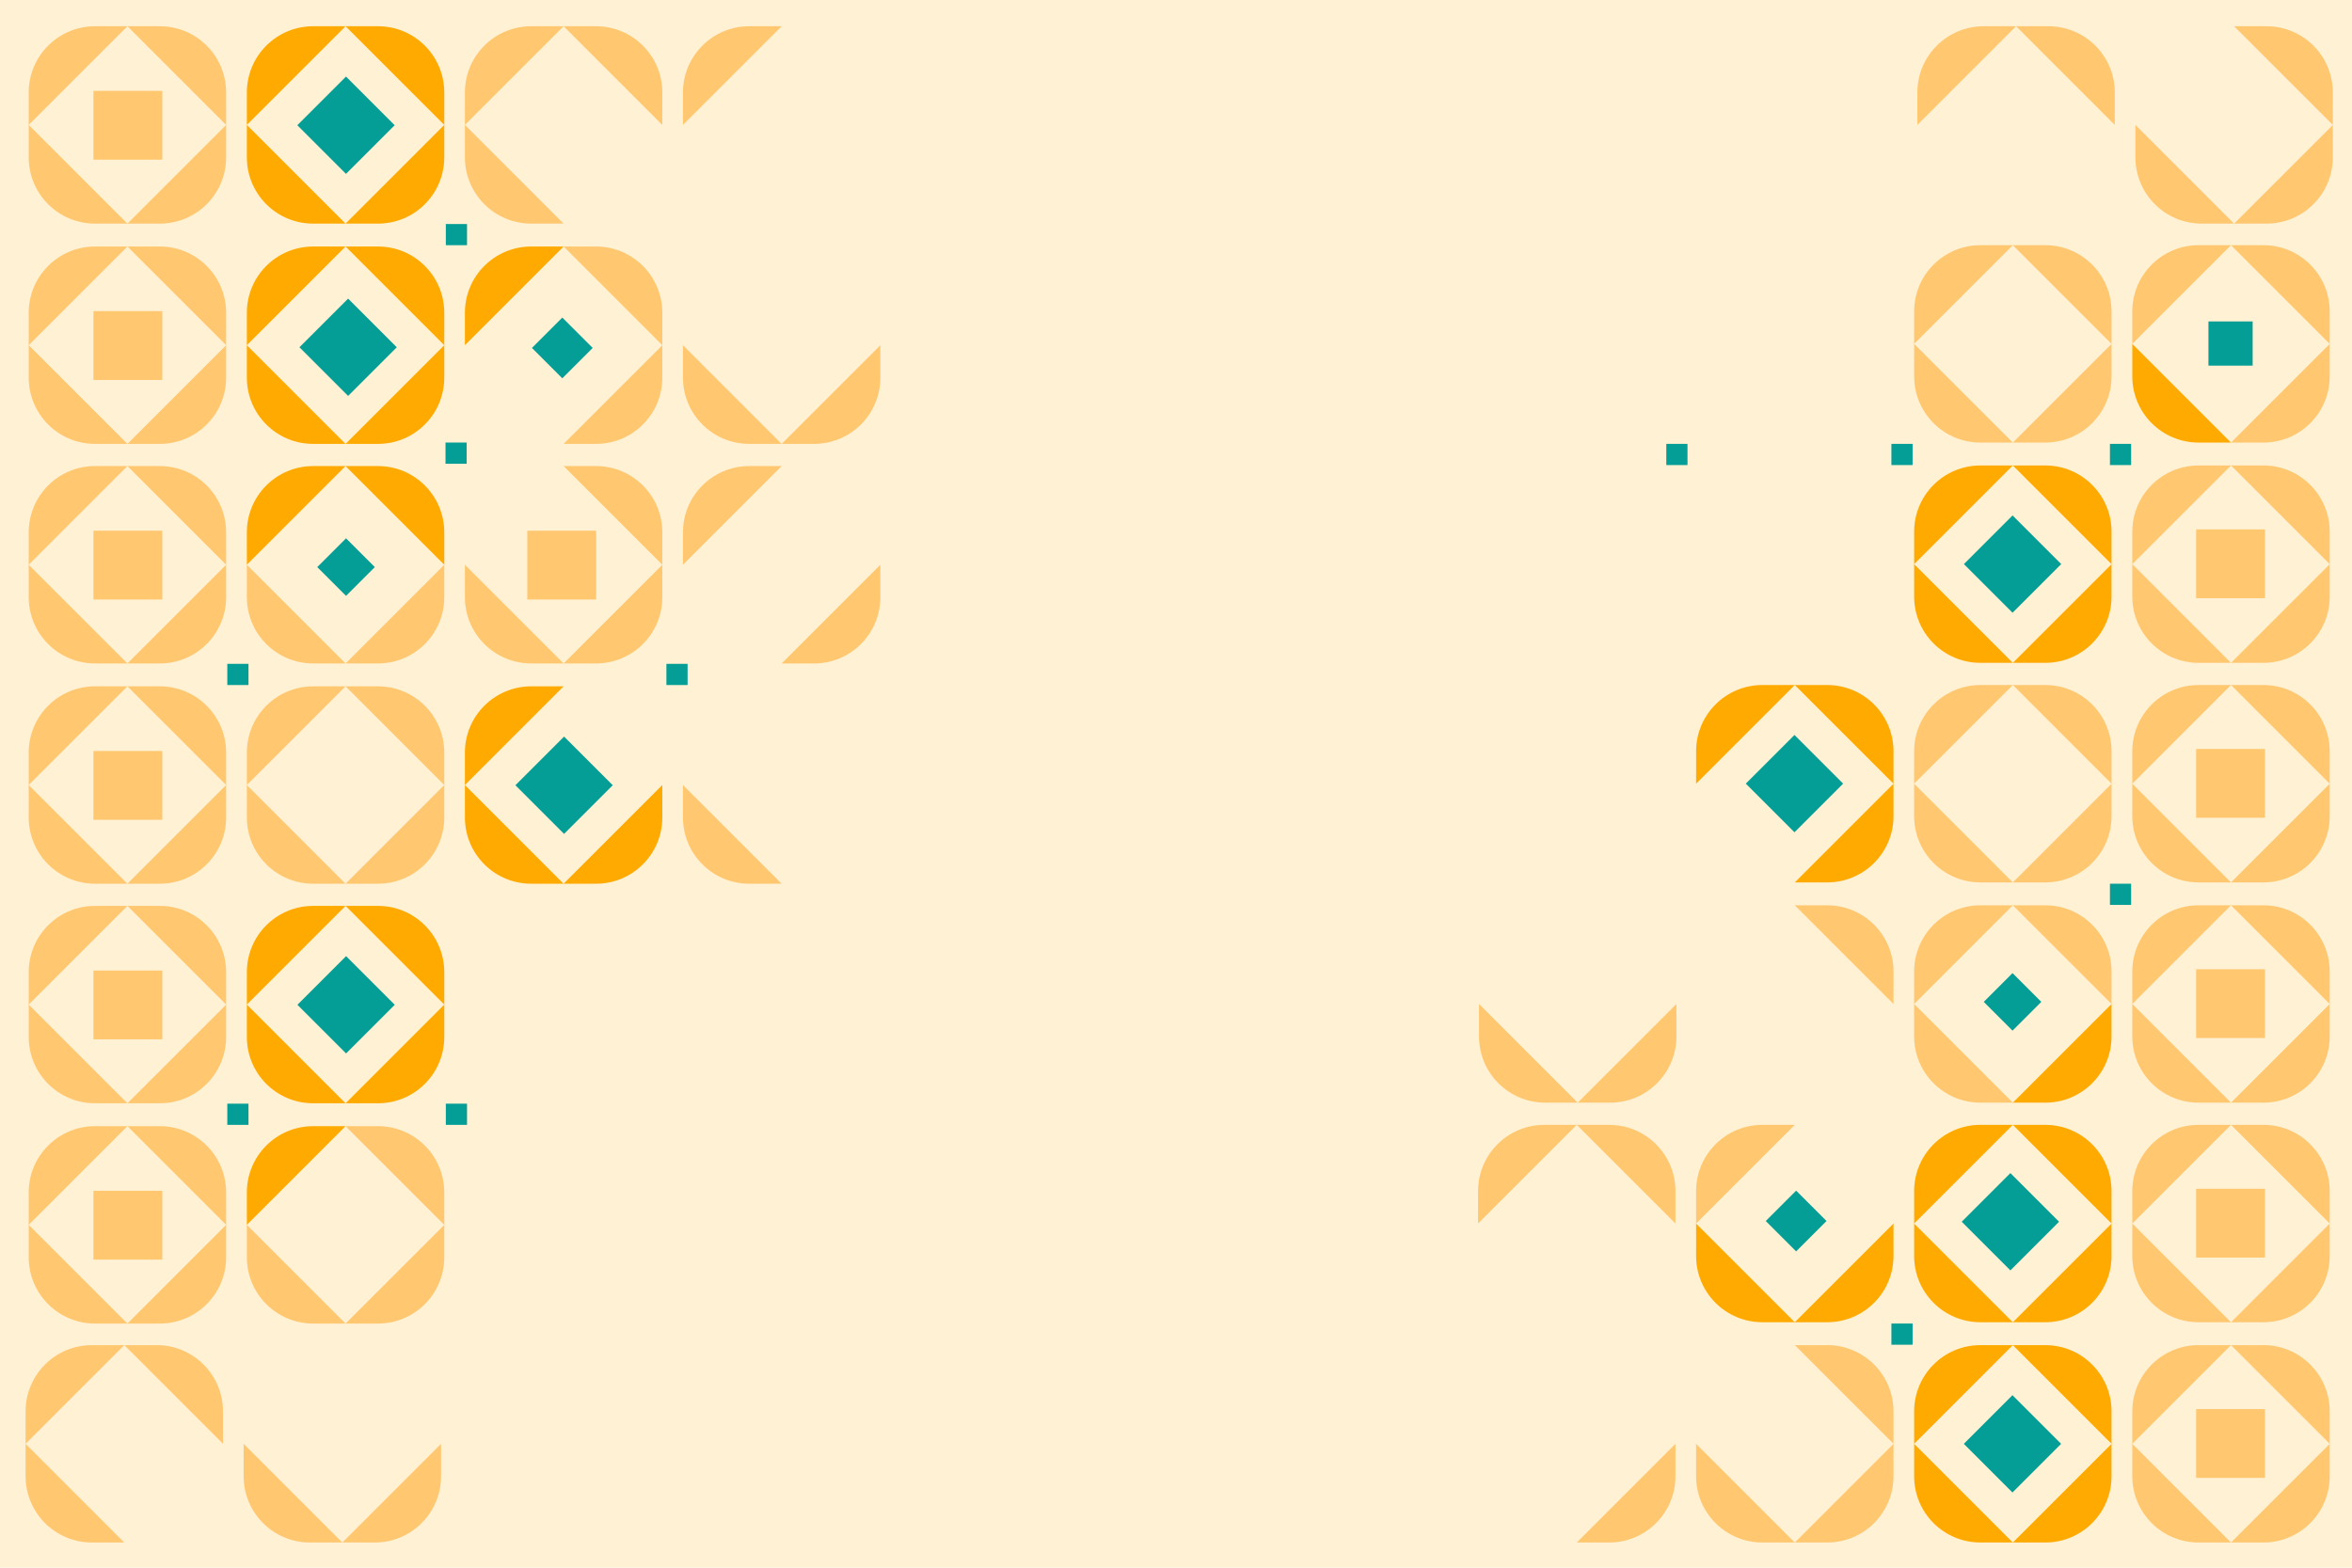 <?xml version="1.0" encoding="utf-8"?>
<!-- Generator: Adobe Illustrator 27.5.0, SVG Export Plug-In . SVG Version: 6.00 Build 0)  -->
<svg version="1.1" xmlns="http://www.w3.org/2000/svg" xmlns:xlink="http://www.w3.org/1999/xlink" x="0px" y="0px"
	 viewBox="0 0 750 500" style="enable-background:new 0 0 750 500;" xml:space="preserve">
<g id="BACKGROUND">
	<rect style="fill:#FFF1D4;" width="750" height="500"/>
</g>
<g id="OBJECTS">
	<g>
		<path style="fill:#FFC870;" d="M40.628,71.319H30.292c-11.673,0-21.136-9.463-21.136-21.136V39.847L40.628,71.319z"/>
		<path style="fill:#FFC870;" d="M40.635,71.319h10.336c11.673,0,21.136-9.463,21.136-21.136V39.847L40.635,71.319z"/>
		<path style="fill:#FFC870;" d="M40.628,8.369H30.292c-11.673,0-21.136,9.463-21.136,21.136v10.336L40.628,8.369z"/>
		<path style="fill:#FFC870;" d="M40.635,8.369h10.336c11.673,0,21.136,9.463,21.136,21.136v10.336L40.635,8.369z"/>
		<rect x="29.797" y="28.981" style="fill:#FFC870;" width="21.952" height="21.952"/>
		<path style="fill:#FFAA00;" d="M110.19,71.319H99.854c-11.673,0-21.136-9.463-21.136-21.136V39.847L110.19,71.319z"/>
		<path style="fill:#FFAA00;" d="M110.197,71.319h10.336c11.673,0,21.136-9.463,21.136-21.136V39.847L110.197,71.319z"/>
		<path style="fill:#FFAA00;" d="M110.19,8.369H99.854c-11.673,0-21.136,9.463-21.136,21.136v10.336L110.19,8.369z"/>
		<path style="fill:#FFAA00;" d="M110.197,8.369h10.336c11.673,0,21.136,9.463,21.136,21.136v10.336L110.197,8.369z"/>
		
			<rect x="99.359" y="28.981" transform="matrix(0.707 0.707 -0.707 0.707 60.57 -66.316)" style="fill:#059E96;" width="21.952" height="21.952"/>
		
			<rect x="103.845" y="174.408" transform="matrix(0.707 0.707 -0.707 0.707 160.231 -25.035)" style="fill:#059E96;" width="12.981" height="12.981"/>
		
			<rect x="100.028" y="99.804" transform="matrix(0.707 0.707 -0.707 0.707 110.846 -46.045)" style="fill:#059E96;" width="21.952" height="21.952"/>
		
			<rect x="172.466" y="104.153" transform="matrix(0.707 0.707 -0.707 0.707 131.013 -94.284)" style="fill:#059E96;" width="13.704" height="13.704"/>
		<path style="fill:#FFC870;" d="M179.72,71.319h-10.336c-11.673,0-21.136-9.463-21.136-21.136V39.847L179.72,71.319z"/>
		<path style="fill:#FFC870;" d="M179.72,8.369h-10.336c-11.673,0-21.136,9.463-21.136,21.136v10.336L179.72,8.369z"/>
		<path style="fill:#FFC870;" d="M179.727,8.369h10.336c11.673,0,21.136,9.463,21.136,21.136v10.336L179.727,8.369z"/>
		<path style="fill:#FFC870;" d="M249.251,8.369h-10.336c-11.673,0-21.136,9.463-21.136,21.136v10.336L249.251,8.369z"/>
		<path style="fill:#FFC870;" d="M40.628,141.574H30.292c-11.673,0-21.136-9.463-21.136-21.136v-10.336L40.628,141.574z"/>
		<path style="fill:#FFC870;" d="M40.635,141.574h10.336c11.673,0,21.136-9.463,21.136-21.136v-10.336L40.635,141.574z"/>
		<path style="fill:#FFC870;" d="M40.628,78.624H30.292c-11.673,0-21.136,9.463-21.136,21.136v10.336L40.628,78.624z"/>
		<path style="fill:#FFC870;" d="M40.635,78.624h10.336c11.673,0,21.136,9.463,21.136,21.136v10.336L40.635,78.624z"/>
		<rect x="29.797" y="99.235" style="fill:#FFC870;" width="21.952" height="21.952"/>
		<path style="fill:#FFAA00;" d="M110.19,141.574H99.854c-11.673,0-21.136-9.463-21.136-21.136v-10.336L110.19,141.574z"/>
		<path style="fill:#FFAA00;" d="M110.197,141.574h10.336c11.673,0,21.136-9.463,21.136-21.136v-10.336L110.197,141.574z"/>
		<path style="fill:#FFAA00;" d="M110.19,78.624H99.854c-11.673,0-21.136,9.463-21.136,21.136v10.336L110.19,78.624z"/>
		<path style="fill:#FFAA00;" d="M110.197,78.624h10.336c11.673,0,21.136,9.463,21.136,21.136v10.336L110.197,78.624z"/>
		<path style="fill:#FFC870;" d="M179.727,141.574h10.336c11.673,0,21.136-9.463,21.136-21.136v-10.336L179.727,141.574z"/>
		<path style="fill:#FFAA00;" d="M179.72,78.624h-10.336c-11.673,0-21.136,9.463-21.136,21.136v10.336L179.72,78.624z"/>
		<path style="fill:#FFC870;" d="M179.727,78.624h10.336c11.673,0,21.136,9.463,21.136,21.136v10.336L179.727,78.624z"/>
		<path style="fill:#FFC870;" d="M249.251,141.574h-10.336c-11.673,0-21.136-9.463-21.136-21.136v-10.336L249.251,141.574z"/>
		<path style="fill:#FFC870;" d="M249.258,141.574h10.336c11.673,0,21.136-9.463,21.136-21.136v-10.336L249.258,141.574z"/>
		<rect x="142.162" y="71.448" style="fill:#059E96;" width="6.758" height="6.758"/>
		<path style="fill:#FFC870;" d="M40.628,211.599H30.292c-11.673,0-21.136-9.463-21.136-21.136v-10.336L40.628,211.599z"/>
		<path style="fill:#FFC870;" d="M40.635,211.599h10.336c11.673,0,21.136-9.463,21.136-21.136v-10.336L40.635,211.599z"/>
		<path style="fill:#FFC870;" d="M40.628,148.649H30.292c-11.673,0-21.136,9.463-21.136,21.136v10.336L40.628,148.649z"/>
		<path style="fill:#FFC870;" d="M40.635,148.649h10.336c11.673,0,21.136,9.463,21.136,21.136v10.336L40.635,148.649z"/>
		<rect x="29.797" y="169.26" style="fill:#FFC870;" width="21.952" height="21.952"/>
		<rect x="168.141" y="169.26" style="fill:#FFC870;" width="21.952" height="21.952"/>
		<path style="fill:#FFC870;" d="M110.19,211.599H99.854c-11.673,0-21.136-9.463-21.136-21.136v-10.336L110.19,211.599z"/>
		<path style="fill:#FFC870;" d="M110.197,211.599h10.336c11.673,0,21.136-9.463,21.136-21.136v-10.336L110.197,211.599z"/>
		<path style="fill:#FFAA00;" d="M110.19,148.649H99.854c-11.673,0-21.136,9.463-21.136,21.136v10.336L110.19,148.649z"/>
		<path style="fill:#FFAA00;" d="M110.197,148.649h10.336c11.673,0,21.136,9.463,21.136,21.136v10.336L110.197,148.649z"/>
		<path style="fill:#FFC870;" d="M179.72,211.599h-10.336c-11.673,0-21.136-9.463-21.136-21.136v-10.336L179.72,211.599z"/>
		<path style="fill:#FFC870;" d="M179.727,211.599h10.336c11.673,0,21.136-9.463,21.136-21.136v-10.336L179.727,211.599z"/>
		<path style="fill:#FFC870;" d="M179.727,148.649h10.336c11.673,0,21.136,9.463,21.136,21.136v10.336L179.727,148.649z"/>
		<path style="fill:#FFC870;" d="M249.258,211.599h10.336c11.673,0,21.136-9.463,21.136-21.136v-10.336L249.258,211.599z"/>
		<path style="fill:#FFC870;" d="M249.251,148.649h-10.336c-11.673,0-21.136,9.463-21.136,21.136v10.336L249.251,148.649z"/>
		<path style="fill:#FFC870;" d="M40.628,281.853H30.292c-11.673,0-21.136-9.463-21.136-21.136v-10.336L40.628,281.853z"/>
		<path style="fill:#FFC870;" d="M40.635,281.853h10.336c11.673,0,21.136-9.463,21.136-21.136v-10.336L40.635,281.853z"/>
		<path style="fill:#FFC870;" d="M40.628,218.903H30.292c-11.673,0-21.136,9.463-21.136,21.136v10.336L40.628,218.903z"/>
		<path style="fill:#FFC870;" d="M40.635,218.903h10.336c11.673,0,21.136,9.463,21.136,21.136v10.336L40.635,218.903z"/>
		<rect x="29.797" y="239.515" style="fill:#FFC870;" width="21.952" height="21.952"/>
		<path style="fill:#FFC870;" d="M110.19,281.853H99.854c-11.673,0-21.136-9.463-21.136-21.136v-10.336L110.19,281.853z"/>
		<path style="fill:#FFC870;" d="M110.197,281.853h10.336c11.673,0,21.136-9.463,21.136-21.136v-10.336L110.197,281.853z"/>
		<path style="fill:#FFC870;" d="M110.19,218.903H99.854c-11.673,0-21.136,9.463-21.136,21.136v10.336L110.19,218.903z"/>
		<path style="fill:#FFC870;" d="M110.197,218.903h10.336c11.673,0,21.136,9.463,21.136,21.136v10.336L110.197,218.903z"/>
		<path style="fill:#FFAA00;" d="M179.72,281.853h-10.336c-11.673,0-21.136-9.463-21.136-21.136v-10.336L179.72,281.853z"/>
		<path style="fill:#FFAA00;" d="M179.727,281.853h10.336c11.673,0,21.136-9.463,21.136-21.136v-10.336L179.727,281.853z"/>
		<path style="fill:#FFAA00;" d="M179.72,218.903h-10.336c-11.673,0-21.136,9.463-21.136,21.136v10.336L179.72,218.903z"/>
		
			<rect x="168.89" y="239.515" transform="matrix(0.707 0.707 -0.707 0.707 229.804 -53.817)" style="fill:#059E96;" width="21.952" height="21.952"/>
		<path style="fill:#FFC870;" d="M249.251,281.853h-10.336c-11.673,0-21.136-9.463-21.136-21.136v-10.336L249.251,281.853z"/>
		<rect x="72.479" y="211.728" style="fill:#059E96;" width="6.758" height="6.758"/>
		<rect x="212.499" y="211.728" style="fill:#059E96;" width="6.758" height="6.758"/>
		<rect x="142.061" y="141.147" style="fill:#059E96;" width="6.758" height="6.758"/>
		<path style="fill:#FFC870;" d="M40.628,351.878H30.292c-11.673,0-21.136-9.463-21.136-21.136v-10.336L40.628,351.878z"/>
		<path style="fill:#FFC870;" d="M40.635,351.878h10.336c11.673,0,21.136-9.463,21.136-21.136v-10.336L40.635,351.878z"/>
		<path style="fill:#FFC870;" d="M40.628,288.928H30.292c-11.673,0-21.136,9.463-21.136,21.136V320.4L40.628,288.928z"/>
		<path style="fill:#FFC870;" d="M40.635,288.928h10.336c11.673,0,21.136,9.463,21.136,21.136V320.4L40.635,288.928z"/>
		<rect x="29.797" y="309.539" style="fill:#FFC870;" width="21.952" height="21.952"/>
		<path style="fill:#FFAA00;" d="M110.19,351.878H99.854c-11.673,0-21.136-9.463-21.136-21.136v-10.336L110.19,351.878z"/>
		<path style="fill:#FFAA00;" d="M110.197,351.878h10.336c11.673,0,21.136-9.463,21.136-21.136v-10.336L110.197,351.878z"/>
		<path style="fill:#FFAA00;" d="M110.19,288.928H99.854c-11.673,0-21.136,9.463-21.136,21.136V320.4L110.19,288.928z"/>
		<path style="fill:#FFAA00;" d="M110.197,288.928h10.336c11.673,0,21.136,9.463,21.136,21.136V320.4L110.197,288.928z"/>
		
			<rect x="99.359" y="309.539" transform="matrix(0.707 0.707 -0.707 0.707 258.955 15.858)" style="fill:#059E96;" width="21.952" height="21.952"/>
		<path style="fill:#FFC870;" d="M39.632,491.967H29.296c-11.673,0-21.136-9.463-21.136-21.136v-10.336L39.632,491.967z"/>
		<path style="fill:#FFC870;" d="M39.632,429.017H29.296c-11.673,0-21.136,9.463-21.136,21.136v10.336L39.632,429.017z"/>
		<path style="fill:#FFC870;" d="M39.639,429.017h10.336c11.673,0,21.136,9.463,21.136,21.136v10.336L39.639,429.017z"/>
		<path style="fill:#FFC870;" d="M109.162,491.967H98.826c-11.673,0-21.136-9.463-21.136-21.136v-10.336L109.162,491.967z"/>
		<path style="fill:#FFC870;" d="M109.169,491.967h10.336c11.673,0,21.136-9.463,21.136-21.136v-10.336L109.169,491.967z"/>
		<path style="fill:#FFC870;" d="M40.628,422.133H30.292c-11.673,0-21.136-9.463-21.136-21.136v-10.336L40.628,422.133z"/>
		<path style="fill:#FFC870;" d="M40.635,422.133h10.336c11.673,0,21.136-9.463,21.136-21.136v-10.336L40.635,422.133z"/>
		<path style="fill:#FFC870;" d="M40.628,359.183H30.292c-11.673,0-21.136,9.463-21.136,21.136v10.336L40.628,359.183z"/>
		<path style="fill:#FFC870;" d="M40.635,359.183h10.336c11.673,0,21.136,9.463,21.136,21.136v10.336L40.635,359.183z"/>
		<rect x="29.797" y="379.794" style="fill:#FFC870;" width="21.952" height="21.952"/>
		<path style="fill:#FFC870;" d="M110.19,422.133H99.854c-11.673,0-21.136-9.463-21.136-21.136v-10.336L110.19,422.133z"/>
		<path style="fill:#FFC870;" d="M110.197,422.133h10.336c11.673,0,21.136-9.463,21.136-21.136v-10.336L110.197,422.133z"/>
		<path style="fill:#FFAA00;" d="M110.19,359.183H99.854c-11.673,0-21.136,9.463-21.136,21.136v10.336L110.19,359.183z"/>
		<path style="fill:#FFC870;" d="M110.197,359.183h10.336c11.673,0,21.136,9.463,21.136,21.136v10.336L110.197,359.183z"/>
		<rect x="72.479" y="352.007" style="fill:#059E96;" width="6.758" height="6.758"/>
		<rect x="142.162" y="352.007" style="fill:#059E96;" width="6.758" height="6.758"/>
		<path style="fill:#FFC870;" d="M711.418,429.017h10.336c11.673,0,21.136,9.463,21.136,21.136v10.336L711.418,429.017z"/>
		<path style="fill:#FFC870;" d="M711.411,429.017h-10.336c-11.673,0-21.136,9.463-21.136,21.136v10.336L711.411,429.017z"/>
		<path style="fill:#FFC870;" d="M711.418,491.967h10.336c11.673,0,21.136-9.463,21.136-21.136v-10.336L711.418,491.967z"/>
		<path style="fill:#FFC870;" d="M711.411,491.967h-10.336c-11.673,0-21.136-9.463-21.136-21.136v-10.336L711.411,491.967z"/>
		
			<rect x="700.297" y="449.404" transform="matrix(-1 -1.224647e-16 1.224647e-16 -1 1422.546 920.759)" style="fill:#FFC870;" width="21.952" height="21.952"/>
		<path style="fill:#FFAA00;" d="M641.856,429.017h10.336c11.673,0,21.136,9.463,21.136,21.136v10.336L641.856,429.017z"/>
		<path style="fill:#FFAA00;" d="M641.849,429.017h-10.336c-11.673,0-21.136,9.463-21.136,21.136v10.336L641.849,429.017z"/>
		<path style="fill:#FFAA00;" d="M641.856,491.967h10.336c11.673,0,21.136-9.463,21.136-21.136v-10.336L641.856,491.967z"/>
		<path style="fill:#FFAA00;" d="M641.849,491.967h-10.336c-11.673,0-21.136-9.463-21.136-21.136v-10.336L641.849,491.967z"/>
		
			<rect x="630.735" y="449.403" transform="matrix(-0.707 -0.707 0.707 -0.707 769.932 1239.675)" style="fill:#059E96;" width="21.952" height="21.952"/>
		
			<rect x="635.22" y="312.947" transform="matrix(-0.707 -0.707 0.707 -0.707 869.597 999.07)" style="fill:#059E96;" width="12.981" height="12.981"/>
		
			<rect x="630.067" y="378.58" transform="matrix(-0.707 -0.707 0.707 -0.707 818.871 1118.299)" style="fill:#059E96;" width="21.952" height="21.952"/>
		
			<rect x="565.877" y="382.48" transform="matrix(-0.707 -0.707 0.707 -0.707 702.41 1069.611)" style="fill:#059E96;" width="13.704" height="13.704"/>
		<path style="fill:#FFC870;" d="M572.326,429.017h10.336c11.673,0,21.136,9.463,21.136,21.136v10.336L572.326,429.017z"/>
		<path style="fill:#FFC870;" d="M572.326,491.967h10.336c11.673,0,21.136-9.463,21.136-21.136v-10.336L572.326,491.967z"/>
		<path style="fill:#FFC870;" d="M572.319,491.967h-10.336c-11.673,0-21.136-9.463-21.136-21.136v-10.336L572.319,491.967z"/>
		<path style="fill:#FFC870;" d="M502.796,491.967h10.336c11.673,0,21.136-9.463,21.136-21.136v-10.336L502.796,491.967z"/>
		<path style="fill:#FFC870;" d="M711.418,358.762h10.336c11.673,0,21.136,9.463,21.136,21.136v10.336L711.418,358.762z"/>
		<path style="fill:#FFC870;" d="M711.411,358.762h-10.336c-11.673,0-21.136,9.463-21.136,21.136v10.336L711.411,358.762z"/>
		<path style="fill:#FFC870;" d="M711.418,421.712h10.336c11.673,0,21.136-9.463,21.136-21.136V390.24L711.418,421.712z"/>
		<path style="fill:#FFC870;" d="M711.411,421.712h-10.336c-11.673,0-21.136-9.463-21.136-21.136V390.24L711.411,421.712z"/>
		
			<rect x="700.297" y="379.149" transform="matrix(-1 -1.224647e-16 1.224647e-16 -1 1422.546 780.25)" style="fill:#FFC870;" width="21.952" height="21.952"/>
		<path style="fill:#FFAA00;" d="M641.856,358.762h10.336c11.673,0,21.136,9.463,21.136,21.136v10.336L641.856,358.762z"/>
		<path style="fill:#FFAA00;" d="M641.849,358.762h-10.336c-11.673,0-21.136,9.463-21.136,21.136v10.336L641.849,358.762z"/>
		<path style="fill:#FFAA00;" d="M641.856,421.712h10.336c11.673,0,21.136-9.463,21.136-21.136V390.24L641.856,421.712z"/>
		<path style="fill:#FFAA00;" d="M641.849,421.712h-10.336c-11.673,0-21.136-9.463-21.136-21.136V390.24L641.849,421.712z"/>
		<path style="fill:#FFC870;" d="M572.319,358.762h-10.336c-11.673,0-21.136,9.463-21.136,21.136v10.336L572.319,358.762z"/>
		<path style="fill:#FFAA00;" d="M572.326,421.712h10.336c11.673,0,21.136-9.463,21.136-21.136V390.24L572.326,421.712z"/>
		<path style="fill:#FFAA00;" d="M572.319,421.712h-10.336c-11.673,0-21.136-9.463-21.136-21.136V390.24L572.319,421.712z"/>
		<path style="fill:#FFC870;" d="M502.796,358.762h10.336c11.673,0,21.136,9.463,21.136,21.136v10.336L502.796,358.762z"/>
		<path style="fill:#FFC870;" d="M502.789,358.762h-10.336c-11.673,0-21.136,9.463-21.136,21.136v10.336L502.789,358.762z"/>
		
			<rect x="603.126" y="422.13" transform="matrix(-1 -1.224647e-16 1.224647e-16 -1 1213.01 851.018)" style="fill:#059E96;" width="6.758" height="6.758"/>
		<path style="fill:#FFC870;" d="M711.418,288.737h10.336c11.673,0,21.136,9.463,21.136,21.136v10.336L711.418,288.737z"/>
		<path style="fill:#FFC870;" d="M711.411,288.737h-10.336c-11.673,0-21.136,9.463-21.136,21.136v10.336L711.411,288.737z"/>
		<path style="fill:#FFC870;" d="M711.418,351.687h10.336c11.673,0,21.136-9.463,21.136-21.136v-10.336L711.418,351.687z"/>
		<path style="fill:#FFC870;" d="M711.411,351.687h-10.336c-11.673,0-21.136-9.463-21.136-21.136v-10.336L711.411,351.687z"/>
		
			<rect x="700.297" y="309.124" transform="matrix(-1 -1.224647e-16 1.224647e-16 -1 1422.546 640.2)" style="fill:#FFC870;" width="21.952" height="21.952"/>
		<path style="fill:#FFC870;" d="M641.856,288.737h10.336c11.673,0,21.136,9.463,21.136,21.136v10.336L641.856,288.737z"/>
		<path style="fill:#FFC870;" d="M641.849,288.737h-10.336c-11.673,0-21.136,9.463-21.136,21.136v10.336L641.849,288.737z"/>
		<path style="fill:#FFAA00;" d="M641.856,351.687h10.336c11.673,0,21.136-9.463,21.136-21.136v-10.336L641.856,351.687z"/>
		<path style="fill:#FFC870;" d="M641.849,351.687h-10.336c-11.673,0-21.136-9.463-21.136-21.136v-10.336L641.849,351.687z"/>
		<path style="fill:#FFC870;" d="M503.1,351.687h10.336c11.673,0,21.136-9.463,21.136-21.136v-10.336L503.1,351.687z"/>
		<path style="fill:#FFC870;" d="M503.094,351.687h-10.336c-11.673,0-21.136-9.463-21.136-21.136v-10.336L503.094,351.687z"/>
		<path style="fill:#FFC870;" d="M572.326,288.737h10.336c11.673,0,21.136,9.463,21.136,21.136v10.336L572.326,288.737z"/>
		<path style="fill:#FFC870;" d="M711.418,218.483h10.336c11.673,0,21.136,9.463,21.136,21.136v10.336L711.418,218.483z"/>
		<path style="fill:#FFC870;" d="M711.411,218.483h-10.336c-11.673,0-21.136,9.463-21.136,21.136v10.336L711.411,218.483z"/>
		<path style="fill:#FFC870;" d="M711.418,281.433h10.336c11.673,0,21.136-9.463,21.136-21.136v-10.336L711.418,281.433z"/>
		<path style="fill:#FFC870;" d="M711.411,281.433h-10.336c-11.673,0-21.136-9.463-21.136-21.136v-10.336L711.411,281.433z"/>
		
			<rect x="700.297" y="238.87" transform="matrix(-1 -1.224647e-16 1.224647e-16 -1 1422.546 499.691)" style="fill:#FFC870;" width="21.952" height="21.952"/>
		<path style="fill:#FFC870;" d="M641.856,218.483h10.336c11.673,0,21.136,9.463,21.136,21.136v10.336L641.856,218.483z"/>
		<path style="fill:#FFC870;" d="M641.849,218.483h-10.336c-11.673,0-21.136,9.463-21.136,21.136v10.336L641.849,218.483z"/>
		<path style="fill:#FFC870;" d="M641.856,281.433h10.336c11.673,0,21.136-9.463,21.136-21.136v-10.336L641.856,281.433z"/>
		<path style="fill:#FFC870;" d="M641.849,281.433h-10.336c-11.673,0-21.136-9.463-21.136-21.136v-10.336L641.849,281.433z"/>
		<path style="fill:#FFAA00;" d="M572.326,218.483h10.336c11.673,0,21.136,9.463,21.136,21.136v10.336L572.326,218.483z"/>
		<path style="fill:#FFAA00;" d="M572.319,218.483h-10.336c-11.673,0-21.136,9.463-21.136,21.136v10.336L572.319,218.483z"/>
		<path style="fill:#FFAA00;" d="M572.326,281.433h10.336c11.673,0,21.136-9.463,21.136-21.136v-10.336L572.326,281.433z"/>
		
			<rect x="561.205" y="238.87" transform="matrix(-0.707 -0.707 0.707 -0.707 800.104 831.106)" style="fill:#059E96;" width="21.952" height="21.952"/>
		
			<rect x="672.81" y="281.85" transform="matrix(-1 -1.224647e-16 1.224647e-16 -1 1352.378 570.459)" style="fill:#059E96;" width="6.758" height="6.758"/>
		<path style="fill:#FFC870;" d="M711.418,148.458h10.336c11.673,0,21.136,9.463,21.136,21.136v10.336L711.418,148.458z"/>
		<path style="fill:#FFC870;" d="M711.411,148.458h-10.336c-11.673,0-21.136,9.463-21.136,21.136v10.336L711.411,148.458z"/>
		<path style="fill:#FFC870;" d="M711.418,211.408h10.336c11.673,0,21.136-9.463,21.136-21.136v-10.336L711.418,211.408z"/>
		<path style="fill:#FFC870;" d="M711.411,211.408h-10.336c-11.673,0-21.136-9.463-21.136-21.136v-10.336L711.411,211.408z"/>
		
			<rect x="700.297" y="168.845" transform="matrix(-1 -1.224647e-16 1.224647e-16 -1 1422.546 359.641)" style="fill:#FFC870;" width="21.952" height="21.952"/>
		<path style="fill:#FFAA00;" d="M641.856,148.458h10.336c11.673,0,21.136,9.463,21.136,21.136v10.336L641.856,148.458z"/>
		<path style="fill:#FFAA00;" d="M641.849,148.458h-10.336c-11.673,0-21.136,9.463-21.136,21.136v10.336L641.849,148.458z"/>
		<path style="fill:#FFAA00;" d="M641.856,211.408h10.336c11.673,0,21.136-9.463,21.136-21.136v-10.336L641.856,211.408z"/>
		<path style="fill:#FFAA00;" d="M641.849,211.408h-10.336c-11.673,0-21.136-9.463-21.136-21.136v-10.336L641.849,211.408z"/>
		
			<rect x="630.735" y="168.845" transform="matrix(-0.707 -0.707 0.707 -0.707 968.315 760.732)" style="fill:#059E96;" width="21.952" height="21.952"/>
		<path style="fill:#FFC870;" d="M712.415,8.369h10.336c11.673,0,21.136,9.463,21.136,21.136v10.336L712.415,8.369z"/>
		<path style="fill:#FFC870;" d="M712.415,71.319h10.336c11.673,0,21.136-9.463,21.136-21.136V39.847L712.415,71.319z"/>
		<path style="fill:#FFC870;" d="M712.408,71.319h-10.336c-11.673,0-21.136-9.463-21.136-21.136V39.847L712.408,71.319z"/>
		<path style="fill:#FFC870;" d="M642.885,8.369h10.336c11.673,0,21.136,9.463,21.136,21.136v10.336L642.885,8.369z"/>
		<path style="fill:#FFC870;" d="M642.878,8.369h-10.336c-11.673,0-21.136,9.463-21.136,21.136v10.336L642.878,8.369z"/>
		<path style="fill:#FFC870;" d="M711.418,78.203h10.336c11.673,0,21.136,9.463,21.136,21.136v10.336L711.418,78.203z"/>
		<path style="fill:#FFC870;" d="M711.411,78.203h-10.336c-11.673,0-21.136,9.463-21.136,21.136v10.336L711.411,78.203z"/>
		<path style="fill:#FFC870;" d="M711.418,141.154h10.336c11.673,0,21.136-9.463,21.136-21.136v-10.336L711.418,141.154z"/>
		<path style="fill:#FFAA00;" d="M711.411,141.154h-10.336c-11.673,0-21.136-9.463-21.136-21.136v-10.336L711.411,141.154z"/>
		
			<rect x="704.224" y="102.518" transform="matrix(-1 -1.224647e-16 1.224647e-16 -1 1422.546 219.132)" style="fill:#059E96;" width="14.097" height="14.097"/>
		<path style="fill:#FFC870;" d="M641.856,78.203h10.336c11.673,0,21.136,9.463,21.136,21.136v10.336L641.856,78.203z"/>
		<path style="fill:#FFC870;" d="M641.849,78.203h-10.336c-11.673,0-21.136,9.463-21.136,21.136v10.336L641.849,78.203z"/>
		<path style="fill:#FFC870;" d="M641.856,141.154h10.336c11.673,0,21.136-9.463,21.136-21.136v-10.336L641.856,141.154z"/>
		<path style="fill:#FFC870;" d="M641.849,141.154h-10.336c-11.673,0-21.136-9.463-21.136-21.136v-10.336L641.849,141.154z"/>
		
			<rect x="672.81" y="141.571" transform="matrix(-1 -1.224647e-16 1.224647e-16 -1 1352.378 289.9)" style="fill:#059E96;" width="6.758" height="6.758"/>
		
			<rect x="603.126" y="141.571" transform="matrix(-1 -1.224647e-16 1.224647e-16 -1 1213.01 289.9)" style="fill:#059E96;" width="6.758" height="6.758"/>
		
			<rect x="531.348" y="141.571" transform="matrix(-1 -1.224647e-16 1.224647e-16 -1 1069.454 289.9)" style="fill:#059E96;" width="6.758" height="6.758"/>
	</g>
</g>
</svg>

